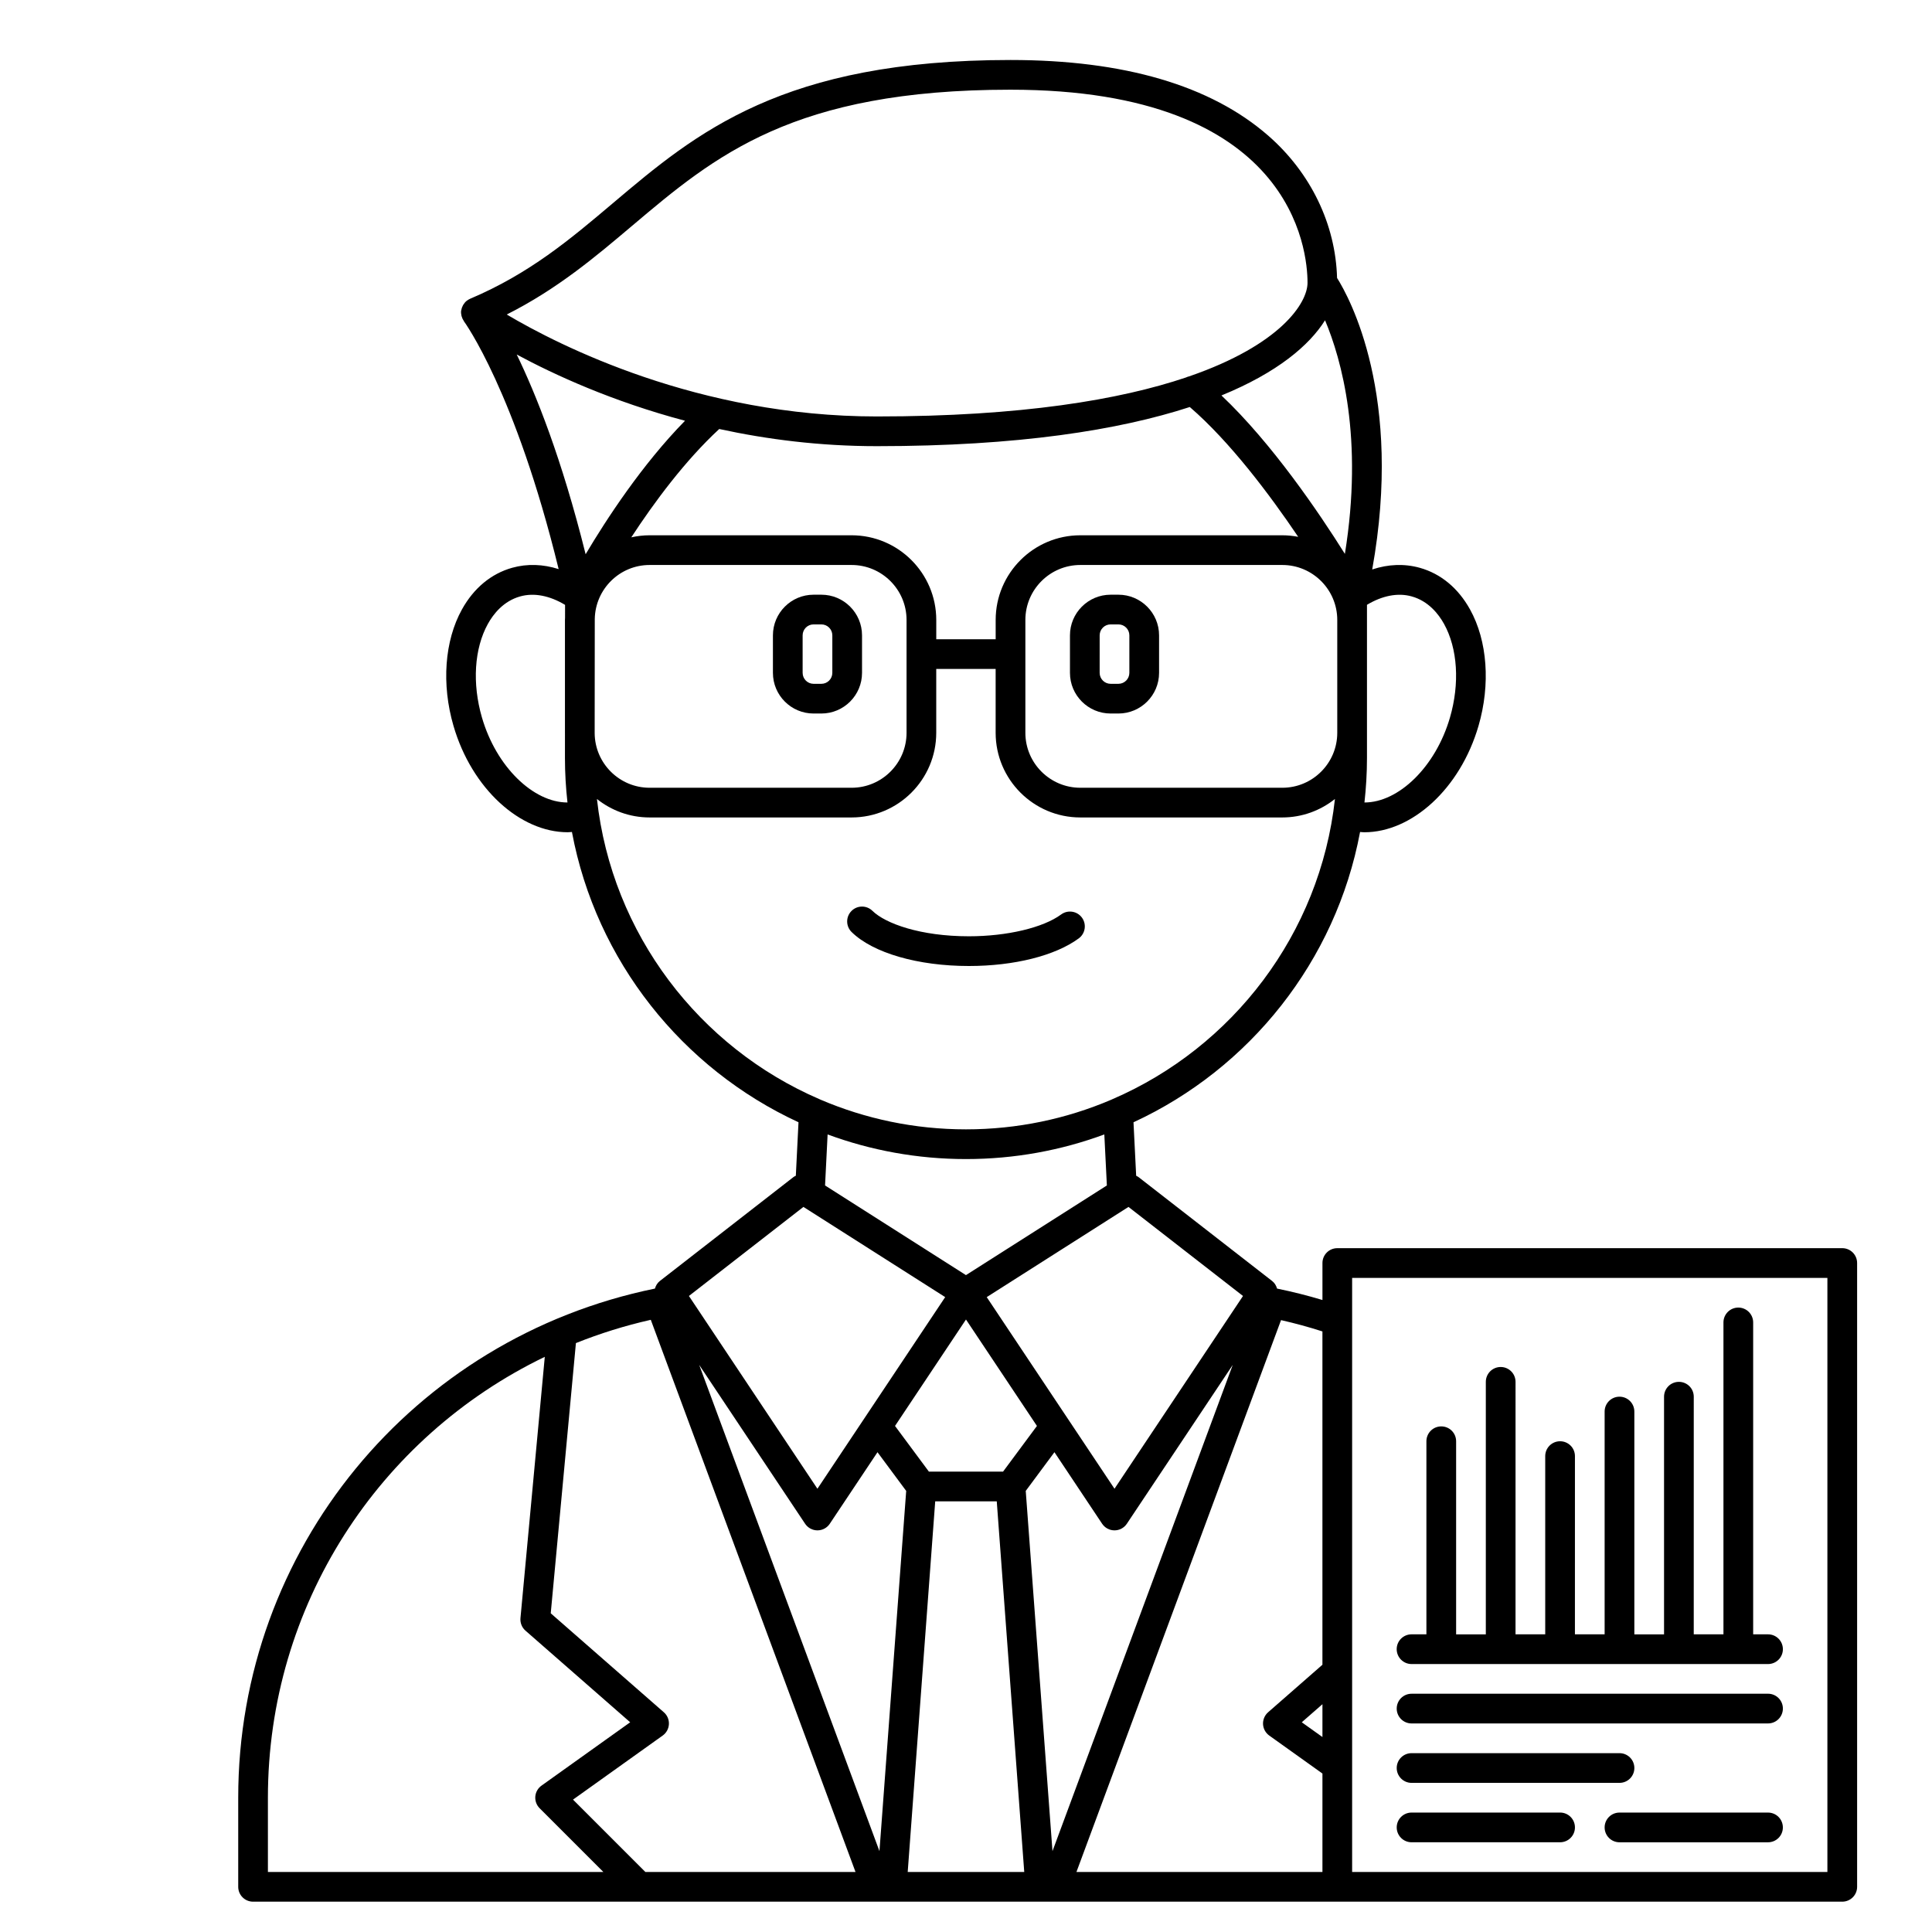 <?xml version="1.0" encoding="UTF-8"?>
<!-- Uploaded to: ICON Repo, www.iconrepo.com, Generator: ICON Repo Mixer Tools -->
<svg fill="#000000" width="800px" height="800px" version="1.1" viewBox="144 144 512 512" xmlns="http://www.w3.org/2000/svg">
 <g>
  <path d="m400.78 400c12.008 0 22.887-2.738 29.109-7.324 1.746-1.289 2.121-3.754 0.832-5.504-1.289-1.746-3.75-2.121-5.504-0.832-4.769 3.516-14.359 5.785-24.438 5.785-12.914 0-22.152-3.391-25.578-6.746-1.551-1.523-4.047-1.5-5.566 0.055-1.523 1.551-1.5 4.043 0.055 5.566 5.66 5.551 17.574 9 31.09 9z"/>
  <path d="m359.6 333.09h2.074c5.941 0 10.773-4.832 10.773-10.773v-9.941c0-5.941-4.832-10.773-10.77-10.773h-2.074c-5.938 0-10.77 4.832-10.77 10.773v9.941c0 5.941 4.832 10.773 10.766 10.773zm-2.894-20.715c0-1.598 1.297-2.902 2.894-2.902h2.074c1.605 0 2.902 1.305 2.902 2.902v9.941c0 1.598-1.297 2.902-2.898 2.902h-2.074c-1.602 0-2.898-1.305-2.898-2.902z"/>
  <path d="m438.32 333.09h2.074c5.938 0 10.773-4.832 10.773-10.773v-9.941c0-5.941-4.836-10.773-10.77-10.773h-2.074c-5.941 0-10.773 4.832-10.773 10.773v9.941c0 5.941 4.832 10.773 10.77 10.773zm-2.898-20.715c0-1.598 1.301-2.902 2.898-2.902h2.074c1.602 0 2.898 1.305 2.898 2.902v9.941c0 1.598-1.297 2.902-2.894 2.902h-2.074c-1.602 0-2.902-1.305-2.902-2.902z"/>
  <path d="m632.22 474.78h-133.82c-2.176 0-3.938 1.758-3.938 3.938v9.797c-3.957-1.191-7.977-2.195-12.027-3.027-0.223-0.762-0.625-1.48-1.301-2.004l-35.426-27.551c-0.188-0.148-0.41-0.234-0.613-0.344l-0.707-14.172c30.777-14.211 53.633-42.699 60.043-76.93 0.379 0.02 0.754 0.074 1.137 0.074 12.566 0 25.391-11.504 30.25-28.184 3.207-11.016 2.371-22.559-2.246-30.871-3.141-5.656-7.742-9.465-13.305-11.027-4.078-1.141-8.387-0.969-12.617 0.438 8.27-46.016-6.031-72.047-9.316-77.254-0.379-14.164-6.941-27.855-18.246-37.719-15.246-13.301-38.215-20.043-68.281-20.043-60.488 0-83.285 19.27-105.34 37.91-11.359 9.605-22.09 18.676-37.898 25.375-0.277 0.117-0.52 0.281-0.758 0.449-0.02 0.016-0.047 0.016-0.066 0.031-0.008 0.004-0.008 0.012-0.016 0.016-0.379 0.289-0.68 0.648-0.93 1.047-0.055 0.086-0.098 0.172-0.145 0.266-0.191 0.363-0.336 0.75-0.402 1.164-0.008 0.043-0.027 0.082-0.031 0.129-0.004 0.031-0.02 0.059-0.023 0.086-0.047 0.434 0 0.855 0.09 1.266 0.02 0.098 0.055 0.188 0.082 0.285 0.117 0.398 0.293 0.77 0.531 1.113 0.027 0.043 0.031 0.09 0.062 0.133 0.137 0.188 13.594 18.637 25.086 65.652-4.133-1.316-8.336-1.469-12.316-0.352-5.562 1.562-10.164 5.375-13.305 11.027-4.617 8.312-5.461 19.852-2.246 30.871 4.852 16.68 17.676 28.188 30.25 28.188 0.383 0 0.758-0.055 1.137-0.074 6.406 34.23 29.27 62.719 60.043 76.93l-0.707 14.172c-0.207 0.109-0.426 0.191-0.613 0.344l-35.426 27.551c-0.672 0.523-1.074 1.242-1.305 2.012-64.246 13.137-110.43 69.172-110.43 134.92v23.617c0 2.176 1.758 3.938 3.938 3.938h421.15c2.176 0 3.938-1.758 3.938-3.938v-165.31c0-2.176-1.762-3.938-3.938-3.938zm-137.76 129.55-5.477-3.91 5.477-4.789zm0-19.16-14.398 12.598c-0.906 0.793-1.398 1.957-1.344 3.156 0.062 1.203 0.664 2.309 1.645 3.012l14.098 10.07v26.086h-65.191l54.219-146.25c3.703 0.844 7.363 1.836 10.969 3v88.324zm-179.43 54.922-19.176-19.176 23.77-16.98c0.98-0.699 1.582-1.805 1.645-3.012 0.059-1.199-0.434-2.367-1.344-3.156l-29.973-26.227 6.672-71.609c6.363-2.547 12.988-4.621 19.844-6.168l54.254 146.33zm84.965-146.41 18.805 28.207-8.977 12.105h-19.656l-8.977-12.105zm36.082 54.129c0.734 1.094 1.961 1.75 3.277 1.75s2.543-0.656 3.273-1.75l28.062-42.09-47.77 128.85-7.086-95.465 7.606-10.258zm-59.531-18.961 7.606 10.258-7.086 95.465-47.77-128.86 28.062 42.09c0.734 1.102 1.961 1.758 3.273 1.758 1.316 0 2.543-0.656 3.273-1.75zm15.297 13.016h16.309l7.285 98.223h-30.883zm81.566-54.418-34.055 51.082-33.859-50.781 37.566-23.902zm-174.21-196.57c-6.348-25.473-13.191-42.477-18.262-52.93 10.012 5.394 25.344 12.438 44.602 17.555-11.375 11.586-20.875 26.172-26.34 35.375zm2.422 17.121c0.16-7.894 6.606-14.273 14.531-14.273h53.531c8.031 0 14.562 6.535 14.562 14.562v29.914c0 8.035-6.535 14.562-14.562 14.562h-53.531c-8.012 0-14.527-6.508-14.559-14.512zm68.062-22.145h-53.531c-1.668 0-3.285 0.195-4.852 0.543 6.008-9.195 14.215-20.309 23.305-28.707 12.613 2.742 26.637 4.547 41.77 4.547 37.473 0 64.199-4.277 82.93-10.375 10.641 9.168 21.188 23.227 28.73 34.402-1.371-0.262-2.769-0.41-4.207-0.41h-53.531c-12.375 0-22.434 10.062-22.434 22.434v5.117h-15.742v-5.117c-0.004-12.371-10.066-22.434-22.438-22.434zm46.051 22.434c0-8.035 6.535-14.562 14.562-14.562h53.531c8.031 0 14.562 6.535 14.562 14.562v29.914c0 8.035-6.535 14.562-14.562 14.562h-53.531c-8.031 0-14.562-6.535-14.562-14.562zm102.39-6.231c4.418 1.238 7.09 4.637 8.551 7.269 3.621 6.519 4.207 15.809 1.574 24.848-3.805 13.082-13.625 22.504-22.656 22.492 0.43-3.867 0.668-7.789 0.668-11.773v-40.613c4.012-2.406 8.164-3.266 11.863-2.223zm-17.715-11.27c-6.816-10.863-19.312-29.32-32.715-41.988 14.844-6.062 23.324-13.316 27.457-19.922 4.363 10.387 10.215 31.223 5.258 61.91zm-188.87-86.965c21.938-18.539 42.645-36.051 100.25-36.051 74.926 0 78.719 42.625 78.719 51.168 0 5.34-7.125 16.441-31.359 24.797-0.293 0.082-0.582 0.145-0.852 0.297-17.453 5.879-43.559 10.332-81.93 10.332-47.316 0-84.238-18.816-98.074-27.016 13.438-6.781 23.488-15.273 33.242-23.527zm-39.812 130.35c-2.633-9.043-2.047-18.328 1.574-24.848 1.461-2.633 4.133-6.031 8.551-7.269 3.703-1.043 7.871-0.18 11.895 2.242l-0.004 3.402c-0.004 0.195-0.027 0.391-0.027 0.586v29.914c0 0.035 0.004 0.07 0.004 0.102l-0.004 6.59c0 3.984 0.238 7.906 0.668 11.777-9.016 0.008-18.848-9.41-22.656-22.496zm30.469 21.566c3.836 3.055 8.68 4.894 13.953 4.894h53.531c12.375 0 22.434-10.062 22.434-22.434v-16.926h15.742v16.926c0 12.371 10.062 22.434 22.434 22.434h53.531c5.273 0 10.121-1.844 13.953-4.894-3.945 35.777-27.133 65.832-58.965 79.555-0.121 0.051-0.238 0.098-0.355 0.16-11.82 5.043-24.824 7.836-38.465 7.836-13.648 0-26.656-2.797-38.48-7.844-0.105-0.055-0.211-0.098-0.324-0.145-31.844-13.719-55.043-43.781-58.988-79.562zm97.793 95.426c12.883 0 25.234-2.305 36.668-6.527l0.676 13.52-37.344 23.762-37.34-23.762 0.676-13.52c11.434 4.219 23.781 6.527 36.664 6.527zm-43.07 12.68 37.566 23.902-33.859 50.785-34.055-51.086zm-141.92 156.57c0-50.891 29.355-95.598 73.375-116.84l-6.445 69.242c-0.113 1.254 0.379 2.496 1.332 3.328l27.746 24.277-23.508 16.793c-0.941 0.672-1.543 1.723-1.637 2.879-0.09 1.152 0.324 2.285 1.141 3.106l16.895 16.895h-88.898zm413.28 19.68h-125.95v-157.44h125.95z"/>
  <path d="m518.08 584.99h94.465c2.176 0 3.938-1.758 3.938-3.938 0-2.176-1.758-3.938-3.938-3.938h-3.938v-82.656c0-2.176-1.758-3.938-3.938-3.938-2.176 0-3.938 1.758-3.938 3.938v82.656h-7.871l0.004-62.973c0-2.176-1.758-3.938-3.938-3.938-2.176 0-3.938 1.758-3.938 3.938v62.977h-7.871v-59.043c0-2.176-1.758-3.938-3.938-3.938-2.176 0-3.938 1.758-3.938 3.938v59.039h-7.871l0.004-47.23c0-2.176-1.758-3.938-3.938-3.938-2.176 0-3.938 1.758-3.938 3.938v47.23h-7.871l0.004-66.91c0-2.176-1.758-3.938-3.938-3.938-2.176 0-3.938 1.758-3.938 3.938v66.914h-7.871v-51.172c0-2.176-1.758-3.938-3.938-3.938-2.176 0-3.938 1.758-3.938 3.938v51.168h-3.938c-2.176 0-3.938 1.758-3.938 3.938 0.008 2.176 1.766 3.938 3.941 3.938z"/>
  <path d="m518.08 600.73h94.465c2.176 0 3.938-1.758 3.938-3.938 0-2.176-1.758-3.938-3.938-3.938l-94.465 0.004c-2.176 0-3.938 1.758-3.938 3.938 0.004 2.176 1.762 3.934 3.938 3.934z"/>
  <path d="m518.08 616.48h55.105c2.176 0 3.938-1.758 3.938-3.938 0-2.176-1.758-3.938-3.938-3.938h-55.105c-2.176 0-3.938 1.758-3.938 3.938 0.004 2.176 1.762 3.938 3.938 3.938z"/>
  <path d="m518.08 632.22h39.359c2.176 0 3.938-1.758 3.938-3.938 0-2.176-1.758-3.938-3.938-3.938l-39.359 0.004c-2.176 0-3.938 1.758-3.938 3.938 0.004 2.176 1.762 3.934 3.938 3.934z"/>
  <path d="m612.54 624.35h-39.359c-2.176 0-3.938 1.758-3.938 3.938 0 2.176 1.758 3.938 3.938 3.938h39.359c2.176 0 3.938-1.758 3.938-3.938 0-2.18-1.762-3.938-3.938-3.938z"/>
 </g>
</svg>